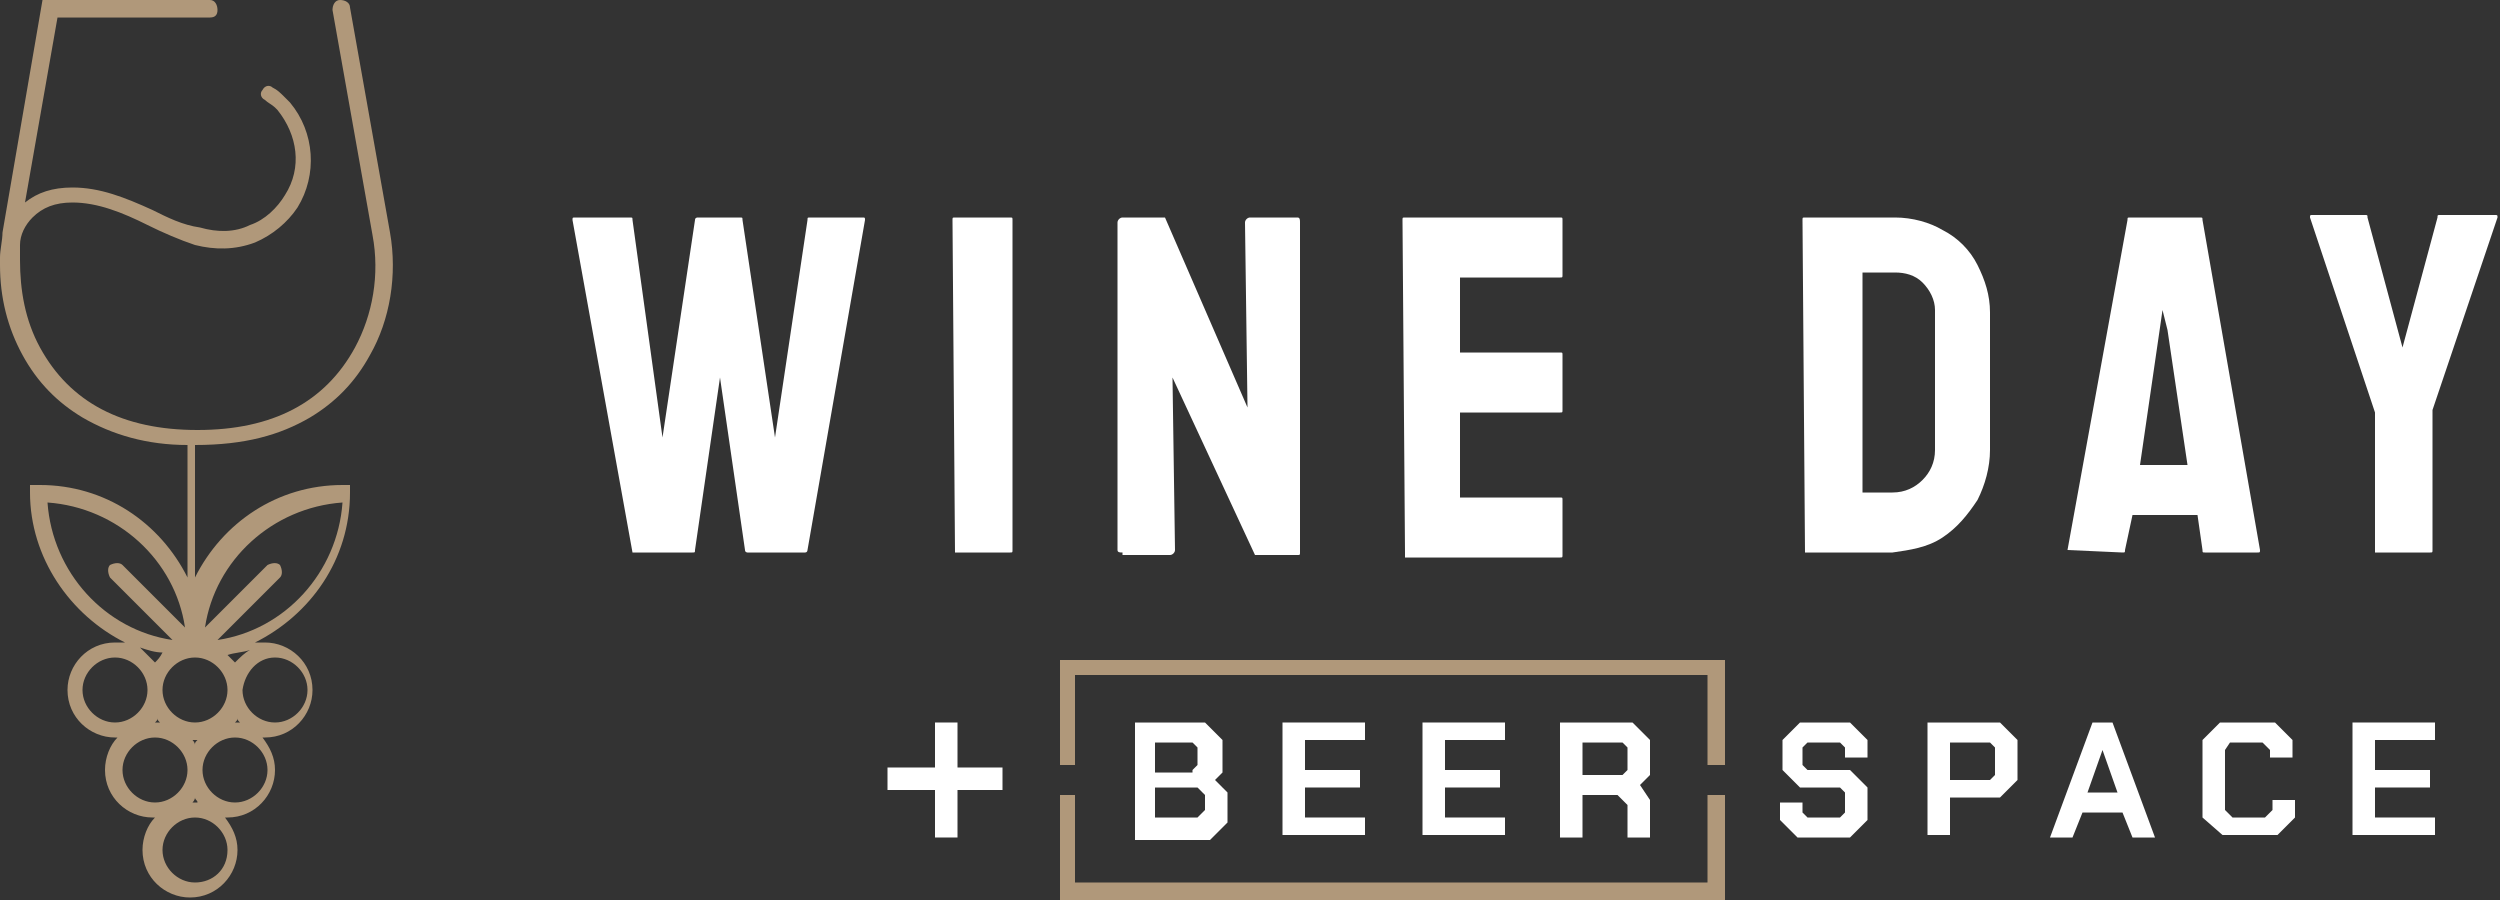 <?xml version="1.0" encoding="utf-8"?>
<!-- Generator: Adobe Illustrator 25.0.0, SVG Export Plug-In . SVG Version: 6.00 Build 0)  -->
<svg version="1.1" id="Layer_1" xmlns="http://www.w3.org/2000/svg" xmlns:xlink="http://www.w3.org/1999/xlink" x="0px" y="0px"
	 viewBox="0 0 100 36" style="enable-background:new 0 0 100 36;" xml:space="preserve">
<rect x="0" y="0" width="100" height="36" fill="#333333" stroke="none"/>
<style type="text/css">
	.st0{fill:#FFFFFF;}
	.st1{fill:#B0987A;}
</style>
<g>
	<g>
		<path class="st0" d="M25.3,22.1C25.2,22.1,25.2,22.1,25.3,22.1L22.9,8.8c0-0.1,0-0.1,0.1-0.1h2.2c0.1,0,0.1,0,0.1,0.1l1.2,8.7
			l1.3-8.7c0-0.1,0.1-0.1,0.1-0.1h1.7c0.1,0,0.1,0,0.1,0.1l1.3,8.7l1.3-8.7c0-0.1,0-0.1,0.1-0.1h2.1c0.1,0,0.1,0,0.1,0.1L32.3,22
			c0,0,0,0.1-0.1,0.1h-2.3c0,0-0.1,0-0.1-0.1l-1-6.9l-1,6.9c0,0.1,0,0.1-0.1,0.1H25.3z"/>
		<path class="st0" d="M38.2,22.1C38.2,22.1,38.1,22.1,38.2,22.1L38.1,8.8c0-0.1,0-0.1,0.1-0.1h2.2c0.1,0,0.1,0,0.1,0.1V22
			c0,0.1,0,0.1-0.1,0.1H38.2z"/>
		<path class="st0" d="M44.9,22.1c-0.1,0-0.2,0-0.2-0.1V8.9c0-0.1,0.1-0.2,0.2-0.2h1.7l3.3,7.6l-0.1-7.4c0-0.1,0.1-0.2,0.2-0.2h1.9
			C52,8.7,52,8.8,52,8.9v13.2c0,0.1,0,0.1-0.1,0.1h-1.7l-3.3-7.1L47,22c0,0.1-0.1,0.2-0.2,0.2h-1.9V22.1z"/>
		<path class="st0" d="M56.2,22.1C56.2,22.1,56.1,22.1,56.2,22.1L56.1,8.8c0-0.1,0-0.1,0.1-0.1h6.2c0.1,0,0.1,0,0.1,0.1V11
			c0,0.1,0,0.1-0.1,0.1h-4v3h4c0.1,0,0.1,0,0.1,0.1v2.2c0,0.1,0,0.1-0.1,0.1h-4v3.4h4c0.1,0,0.1,0,0.1,0.1v2.2c0,0.1,0,0.1-0.1,0.1
			h-6.2V22.1z"/>
		<path class="st0" d="M72.2,22.1C72.1,22.1,72.1,22.1,72.2,22.1L72.1,8.8c0-0.1,0-0.1,0.1-0.1h3.6c0.7,0,1.4,0.2,1.9,0.5
			c0.6,0.3,1.1,0.8,1.4,1.4c0.3,0.6,0.5,1.2,0.5,1.9V18c0,0.7-0.2,1.4-0.5,2c-0.4,0.6-0.8,1.1-1.4,1.5s-1.3,0.5-2,0.6L72.2,22.1z
			 M74.5,19.7h1.2c0.5,0,0.9-0.2,1.2-0.5c0.3-0.3,0.5-0.7,0.5-1.2v-5.6c0-0.4-0.2-0.8-0.5-1.1s-0.7-0.4-1.1-0.4h-1.3L74.5,19.7z"/>
		<path class="st0" d="M82.7,22l2.4-13.2c0-0.1,0-0.1,0.1-0.1H88c0.1,0,0.1,0,0.1,0.1L90.4,22c0,0.1,0,0.1-0.1,0.1h-2.1
			c-0.1,0-0.1,0-0.1-0.1l-0.2-1.4h-2.6L85,22c0,0.1,0,0.1-0.1,0.1L82.7,22C82.7,22.1,82.7,22.1,82.7,22z M85.6,18.6h1.9l-0.8-5.4
			l-0.2-0.8l-0.1,0.7L85.6,18.6z"/>
		<path class="st0" d="M95,22.1L95,22.1v-5.6l-2.6-7.8c0-0.1,0-0.1,0.1-0.1h2.1c0.1,0,0.1,0,0.1,0.1l1.4,5.2l1.4-5.2
			c0-0.1,0-0.1,0.1-0.1h2.2c0.1,0,0.1,0,0.1,0.1l-2.6,7.7V22c0,0.1,0,0.1-0.1,0.1H95z"/>
	</g>
	<path class="st1" d="M12.4,16.7c1-0.6,1.8-1.4,2.4-2.5c0.8-1.4,1.1-3.2,0.8-4.9l-1.6-9c0-0.2-0.2-0.3-0.4-0.3
		c-0.2,0-0.3,0.2-0.3,0.4l1.6,9c0.3,1.6,0,3.2-0.7,4.5c-1.2,2.2-3.3,3.3-6.3,3.3c-3,0-5.1-1.1-6.3-3.3c-0.6-1.1-0.8-2.3-0.8-3.5
		l0-0.2c0,0,0,0,0-0.1c0,0,0-0.1,0-0.1l0-0.2C0.8,9.4,1,9,1.3,8.7c0.4-0.4,0.9-0.6,1.6-0.6c1,0,2,0.4,3,0.9c0.6,0.3,1.3,0.6,1.9,0.8
		c0.8,0.2,1.6,0.2,2.4-0.1c0.7-0.3,1.3-0.8,1.7-1.4c0.8-1.3,0.7-3-0.3-4.2c-0.1-0.1-0.1-0.1-0.2-0.2c-0.2-0.2-0.3-0.3-0.5-0.4
		c-0.1-0.1-0.3-0.1-0.4,0.1c-0.1,0.1-0.1,0.3,0.1,0.4c0.1,0.1,0.3,0.2,0.4,0.3c0,0,0.1,0.1,0.1,0.1c0.8,1,1,2.3,0.3,3.4
		c-0.3,0.5-0.8,1-1.4,1.2c-0.6,0.3-1.3,0.3-2,0.1C7.3,9,6.7,8.7,6.1,8.4C5,7.9,4,7.5,2.9,7.5C2.1,7.5,1.5,7.7,1,8.1l0,0l1.3-7.4h6.1
		c0.2,0,0.3-0.1,0.3-0.3S8.6,0,8.4,0H1.7L0.1,9.3C0.1,9.6,0,10,0,10.3c0,0.2,0,0.3,0,0.3c0,0,0,0,0,0c0,1.3,0.3,2.5,0.9,3.6
		c0.6,1.1,1.4,1.9,2.4,2.5c1.2,0.7,2.6,1.1,4.2,1.1v5.3c-1.1-2.2-3.3-3.7-5.9-3.7H1.2v0.3c0,2.6,1.6,4.9,3.8,6c-0.1,0-0.3,0-0.4,0
		c-1.1,0-1.9,0.9-1.9,1.9c0,1.1,0.9,1.9,1.9,1.9c0.1,0,0.1,0,0.1,0c-0.3,0.3-0.5,0.8-0.5,1.3c0,1.1,0.9,1.9,1.9,1.9
		c0.1,0,0.1,0,0.1,0c-0.3,0.3-0.5,0.8-0.5,1.3c0,1.1,0.9,1.9,1.9,1.9c1.1,0,1.9-0.9,1.9-1.9c0-0.5-0.2-0.9-0.5-1.3c0,0,0.1,0,0.1,0
		c1.1,0,1.9-0.9,1.9-1.9c0-0.5-0.2-0.9-0.5-1.3c0,0,0.1,0,0.1,0c1.1,0,1.9-0.9,1.9-1.9c0-1.1-0.9-1.9-1.9-1.9c-0.1,0-0.3,0-0.4,0
		c2.2-1.1,3.8-3.3,3.8-6v-0.3h-0.3c-2.6,0-4.8,1.5-5.9,3.7v-5.3C9.8,17.8,11.2,17.4,12.4,16.7z M1.9,20.1c2.8,0.2,5.1,2.3,5.5,5
		l-2.5-2.5c-0.1-0.1-0.3-0.1-0.5,0c-0.1,0.1-0.1,0.3,0,0.5l2.5,2.5C4.2,25.2,2.1,22.9,1.9,20.1z M6.2,26.5c-0.2-0.2-0.4-0.4-0.6-0.6
		c0.3,0.1,0.6,0.2,0.9,0.2C6.4,26.3,6.3,26.4,6.2,26.5z M6.4,28.9c0,0-0.1,0-0.1,0c-0.1,0-0.1,0-0.1,0c0.1-0.1,0.1-0.1,0.1-0.2
		C6.3,28.8,6.3,28.8,6.4,28.9z M4.6,28.9c-0.7,0-1.3-0.6-1.3-1.3c0-0.7,0.6-1.3,1.3-1.3c0.7,0,1.3,0.6,1.3,1.3
		C5.9,28.3,5.3,28.9,4.6,28.9z M6.2,32.1c-0.7,0-1.3-0.6-1.3-1.3c0-0.7,0.6-1.3,1.3-1.3c0.7,0,1.3,0.6,1.3,1.3
		C7.5,31.5,6.9,32.1,6.2,32.1z M7.8,35.3c-0.7,0-1.3-0.6-1.3-1.3c0-0.7,0.6-1.3,1.3-1.3c0.7,0,1.3,0.6,1.3,1.3
		C9.1,34.8,8.5,35.3,7.8,35.3z M7.8,31.9c0,0.1,0.1,0.1,0.1,0.2c0,0-0.1,0-0.1,0c-0.1,0-0.1,0-0.1,0C7.7,32.1,7.8,32,7.8,31.9z
		 M7.7,29.6c0,0,0.1,0,0.1,0c0.1,0,0.1,0,0.1,0c-0.1,0.1-0.1,0.1-0.1,0.2C7.8,29.7,7.7,29.6,7.7,29.6z M9.4,32.1
		c-0.7,0-1.3-0.6-1.3-1.3c0-0.7,0.6-1.3,1.3-1.3c0.7,0,1.3,0.6,1.3,1.3C10.7,31.5,10.1,32.1,9.4,32.1z M9.4,26.5
		c-0.1-0.1-0.2-0.2-0.3-0.3c0.3-0.1,0.6-0.1,0.9-0.2C9.8,26.1,9.6,26.3,9.4,26.5z M9.6,28.9c0,0-0.1,0-0.1,0c-0.1,0-0.1,0-0.1,0
		c0.1-0.1,0.1-0.1,0.1-0.2C9.5,28.8,9.5,28.8,9.6,28.9z M11,26.3c0.7,0,1.3,0.6,1.3,1.3c0,0.7-0.6,1.3-1.3,1.3
		c-0.7,0-1.3-0.6-1.3-1.3C9.8,26.9,10.3,26.3,11,26.3z M13.7,20.1c-0.2,2.8-2.3,5.1-5,5.5l2.5-2.5c0.1-0.1,0.1-0.3,0-0.5
		c-0.1-0.1-0.3-0.1-0.5,0l-2.5,2.5C8.6,22.4,10.9,20.3,13.7,20.1z M9.1,27.6c0,0.7-0.6,1.3-1.3,1.3c-0.7,0-1.3-0.6-1.3-1.3
		c0-0.7,0.6-1.3,1.3-1.3C8.5,26.3,9.1,26.9,9.1,27.6z"/>
	<g>
		<path class="st0" d="M45.3,28.9h2.9l0.7,0.7v1.3l-0.3,0.3l0.5,0.5v1.2l-0.7,0.7h-3V28.9z M47.7,30.8l0.2-0.2v-0.7l-0.2-0.2h-1.5
			v1.2H47.7z M47.9,32.7l0.3-0.3v-0.6l-0.3-0.3h-1.7v1.2H47.9z"/>
		<path class="st0" d="M51.3,28.9h3.3v0.7h-2.4v1.2h2.2v0.7h-2.2v1.2h2.4v0.7h-3.3V28.9z"/>
		<path class="st0" d="M56.9,28.9h3.3v0.7h-2.4v1.2H60v0.7h-2.2v1.2h2.4v0.7h-3.3V28.9z"/>
		<path class="st0" d="M66,32v1.5h-0.9v-1.3l-0.4-0.4h-1.4v1.7h-0.9v-4.6h2.9l0.7,0.7V31l-0.4,0.4L66,32z M63.3,31h1.6l0.2-0.2v-0.9
			l-0.2-0.2h-1.6V31z"/>
	</g>
	<polygon class="st0" points="40.1,30.7 38.3,30.7 38.3,28.9 37.4,28.9 37.4,30.7 35.5,30.7 35.5,31.6 37.4,31.6 37.4,33.5 
		38.3,33.5 38.3,31.6 40.1,31.6 	"/>
	<g>
		<path class="st0" d="M71.2,32.8v-0.7h0.9v0.4l0.2,0.2h1.3l0.2-0.2v-0.8l-0.2-0.2H72l-0.7-0.7v-1.2l0.7-0.7H74l0.7,0.7v0.7h-0.9
			v-0.4l-0.2-0.2h-1.3l-0.2,0.2v0.7l0.2,0.2h1.7l0.7,0.7v1.3l-0.7,0.7h-2.1L71.2,32.8z"/>
		<path class="st0" d="M77.1,28.9H80l0.7,0.7v1.6L80,31.9h-2v1.5h-0.9V28.9z M79.6,31.2l0.2-0.2v-1.1l-0.2-0.2H78v1.5H79.6z"/>
		<path class="st0" d="M83.7,28.9h0.8l1.7,4.6h-0.9l-0.4-1h-1.6l-0.4,1h-0.9L83.7,28.9z M84.7,31.7L84.1,30h0l-0.6,1.7H84.7z"/>
		<path class="st0" d="M88.1,32.7v-3.1l0.7-0.7h2.2l0.7,0.7v0.7h-0.9V30l-0.3-0.3h-1.3L89,30v2.4l0.3,0.3h1.3l0.3-0.3V32h0.9v0.7
			l-0.7,0.7h-2.2L88.1,32.7z"/>
		<path class="st0" d="M94.1,28.9h3.3v0.7H95v1.2h2.2v0.7H95v1.2h2.4v0.7h-3.3V28.9z"/>
	</g>
	<polygon class="st1" points="43,27 68.3,27 68.3,30.6 69,30.6 69,26.4 42.4,26.4 42.4,30.6 43,30.6 	"/>
	<polygon class="st1" points="68.3,35.3 43,35.3 43,31.8 42.4,31.8 42.4,36 69,36 69,31.8 68.3,31.8 	"/>
</g>
</svg>
